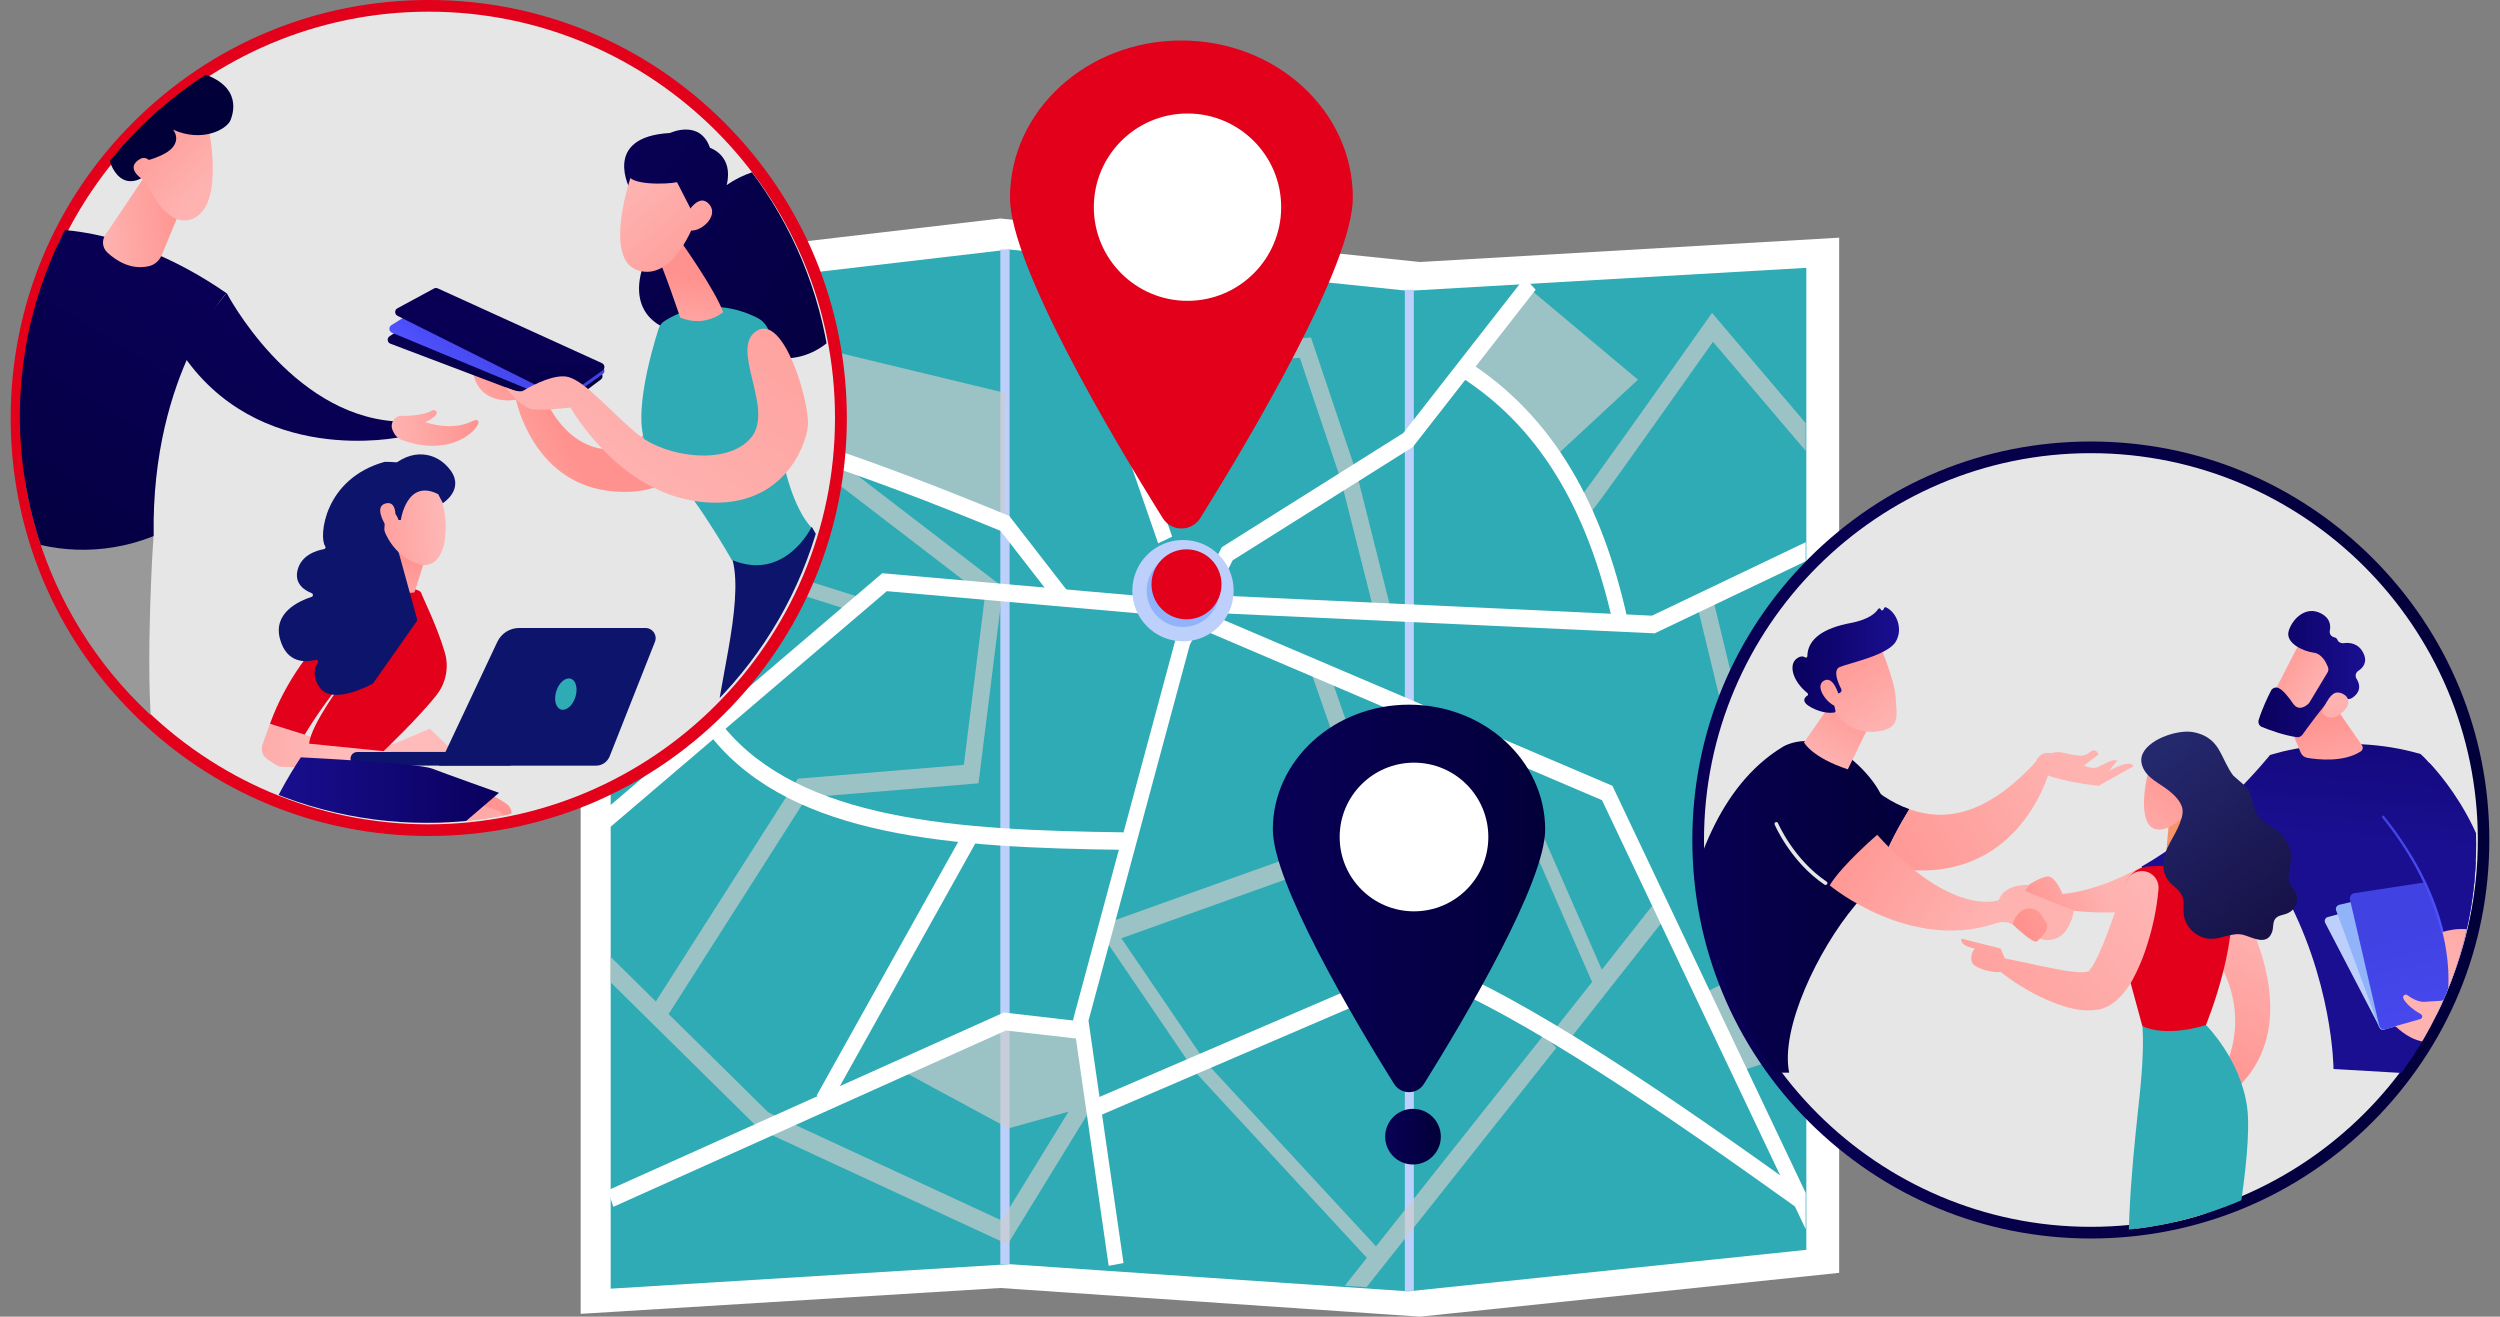 <?xml version="1.0" encoding="utf-8"?>
<!-- Generator: Adobe Illustrator 21.0.0, SVG Export Plug-In . SVG Version: 6.00 Build 0)  -->
<svg version="1.0" id="Warstwa_1" xmlns="http://www.w3.org/2000/svg" xmlns:xlink="http://www.w3.org/1999/xlink" x="0px" y="0px"
	 viewBox="0 0 1500 790" style="enable-background:new 0 0 1500 790;" xml:space="preserve">
<rect x="0" y="0" width="1500" height="790" fill="#808080" stroke="none"/>
<style type="text/css">
	.st0{fill:#FFFFFF;}
	.st1{fill:#2EABB4;}
	.st2{fill:#BDD0FB;}
	.st3{opacity:0.69;clip-path:url(#SVGID_2_);}
	.st4{fill:#CCCCCC;}
	.st5{clip-path:url(#SVGID_2_);}
	.st6{fill:#91B3FA;}
	.st7{fill:#E2001A;}
	.st8{fill:url(#SVGID_3_);}
	.st9{fill:url(#SVGID_4_);}
	.st10{fill:#E6E6E6;}
	.st11{clip-path:url(#SVGID_6_);}
	.st12{fill:#999999;}
	.st13{clip-path:url(#SVGID_8_);fill:url(#SVGID_9_);}
	.st14{fill:url(#SVGID_10_);}
	.st15{fill:url(#SVGID_11_);}
	.st16{fill:url(#SVGID_12_);}
	.st17{fill:url(#SVGID_13_);}
	.st18{fill:url(#SVGID_14_);}
	.st19{fill:url(#SVGID_15_);}
	.st20{fill:url(#SVGID_16_);}
	.st21{fill:url(#SVGID_17_);}
	.st22{fill:#0D146C;}
	.st23{fill:url(#SVGID_18_);}
	.st24{fill:url(#SVGID_19_);}
	.st25{fill:url(#SVGID_20_);}
	.st26{fill:url(#SVGID_21_);}
	.st27{fill:url(#SVGID_22_);}
	.st28{fill:url(#SVGID_23_);}
	.st29{fill:url(#SVGID_24_);}
	.st30{fill:url(#SVGID_25_);}
	.st31{fill:url(#SVGID_26_);}
	.st32{fill:url(#SVGID_27_);}
	.st33{fill:url(#SVGID_28_);}
	.st34{fill:url(#SVGID_29_);}
	.st35{fill:url(#SVGID_30_);}
	.st36{fill:url(#SVGID_31_);}
	.st37{fill:url(#SVGID_32_);}
	.st38{fill:url(#SVGID_33_);}
	.st39{fill:url(#SVGID_34_);}
	.st40{fill:url(#SVGID_35_);}
	.st41{fill:url(#SVGID_36_);}
	.st42{fill:url(#SVGID_37_);}
	.st43{clip-path:url(#SVGID_39_);}
	.st44{fill:url(#SVGID_40_);}
	.st45{fill:url(#SVGID_41_);}
	.st46{fill:url(#SVGID_42_);}
	.st47{fill:url(#SVGID_43_);}
	.st48{fill:url(#SVGID_44_);}
	.st49{fill:url(#SVGID_45_);}
	.st50{fill:url(#SVGID_46_);}
	.st51{fill:url(#SVGID_47_);}
	.st52{fill:url(#SVGID_48_);}
	.st53{fill:url(#SVGID_49_);}
	.st54{fill:url(#SVGID_50_);}
	.st55{fill:url(#SVGID_51_);}
	.st56{fill:url(#SVGID_52_);}
	.st57{fill:url(#SVGID_53_);}
	.st58{fill:url(#SVGID_54_);}
	.st59{fill:url(#SVGID_55_);}
	.st60{fill:url(#SVGID_56_);}
	.st61{fill:url(#SVGID_57_);}
	.st62{fill:url(#SVGID_58_);}
	.st63{fill:url(#SVGID_59_);}
	.st64{fill:url(#SVGID_60_);}
	.st65{fill:url(#SVGID_61_);}
	.st66{fill:url(#SVGID_62_);}
	.st67{fill:url(#SVGID_63_);}
	.st68{fill:url(#SVGID_64_);}
	.st69{fill:url(#SVGID_65_);}
	.st70{fill:url(#SVGID_66_);}
	.st71{fill:url(#SVGID_67_);}
	.st72{fill:url(#SVGID_68_);}
	.st73{fill:url(#SVGID_69_);}
	.st74{fill:url(#SVGID_70_);}
	.st75{fill:url(#SVGID_71_);}
</style>
<g>
	<g>
		<g>
			<polygon class="st0" points="852,157.2 600.2,131.1 348.4,160.6 348.4,788.3 600.2,772.8 852,790 1103.5,763.7 1103.5,142.6 			
				"/>
			<polygon class="st1" points="605.6,758.5 366.4,773.2 366.4,177.7 605.6,149.7 			"/>
			<polygon class="st1" points="844.9,774.8 605.6,758.5 605.6,149.7 844.9,174.5 			"/>
			<polygon class="st1" points="1083.8,749.9 844.9,774.8 844.9,174.5 1083.8,160.7 			"/>
			<rect x="600.2" y="149.7" class="st2" width="5.4" height="608.9"/>
			<polygon class="st2" points="842.9,774.8 848.3,774.4 848.3,173.9 842.9,173.9 			"/>
		</g>
		<g>
			<defs>
				<polygon id="SVGID_1_" points="844.5,173.7 605.2,148.9 366,176.9 366,772.4 605.2,757.7 844.5,774 1083.4,749.1 1083.4,159.9 
									"/>
			</defs>
			<clipPath id="SVGID_2_">
				<use xlink:href="#SVGID_1_"  style="overflow:visible;"/>
			</clipPath>
			<g class="st3">
				<polygon class="st4" points="914.1,180.5 976.2,228 933.9,267.6 884.1,221.2 				"/>
				<polygon class="st4" points="501.3,275.2 506.9,220 602.9,240.5 602.9,314 				"/>
				<polygon class="st4" points="1024.5,599.8 1074.6,574.8 1081.3,625.5 1037.6,639.6 				"/>
				<polygon class="st4" points="552.6,640.2 602.9,666 653,657.7 648.5,623.5 602.9,612.9 				"/>
				<polygon class="st4" points="501.3,275.2 364.9,323.2 367.8,334.4 387.5,327.5 513.8,367.4 515.9,358.4 402.1,322.4 499.7,288 
					590.9,358 578.3,458.9 478.7,467.2 391,604.8 399.1,611.7 484,478.5 587.1,470 601.8,352.3 				"/>
				<polygon class="st4" points="458.8,680.6 354.6,577.8 361.1,568.9 465.3,671.7 				"/>
				<polygon class="st4" points="858.5,578.2 796.3,400 787,404.4 819.7,498.1 660.9,555 663.8,566.2 823.5,509 849.2,582.6 				"/>
				<polygon class="st4" points="991.3,543.5 961.1,581.8 901.3,445.3 894.1,449.5 955.2,589.1 955.4,589 932.1,618.5 939.5,626.5 
					998.7,551.4 				"/>
				<path class="st4" d="M954.9,306.7l-5.8-9.5c-0.3,0.2-0.4,0.4-0.4,0.4c3.2-3.6,46.6-64.7,75-104.9l3.5-5l64.5,75.9l-7.2,8.2
					l-56.7-66.7c-6.2,8.8-19.8,28-33.4,47.1C956.9,305.1,955.8,305.9,954.9,306.7z"/>
				<polygon class="st4" points="824.9,368.8 804.6,288.2 779.9,214.7 669.3,222.4 668.7,210.7 786.6,202.5 814.2,284.7 
					834.5,365.5 				"/>
				<polygon class="st4" points="506.8,276.2 498.8,275.4 503,211.6 603.7,235.9 602.1,245 510.3,223 				"/>
				<polygon class="st4" points="932.6,274.4 927.6,267.1 969.5,228.2 911.4,179.5 916.1,171.9 982.8,227.8 				"/>
				<polygon class="st4" points="1095.1,637 1028.3,361.3 1018.6,364.5 1069,572.5 1021.9,596.1 1025.1,604.7 1070.4,582.1 
					1075.8,622.7 1040.5,634 1042.7,643.1 1083,630.1 1085.4,640.1 				"/>
				<path class="st4" d="M604.6,746.6L456.5,678l3.7-10.9L601,732.3l40.1-65.3l-36,10l-61.4-33.2l4.2-10.6l58.2,31.5l46.3-12.9
					c4.5-1.2,8.1,3.6,5.7,7.6L604.6,746.6z"/>
				<polygon class="st4" points="926.4,620.8 825.6,747.8 723.2,637 665.5,552.2 659.2,558 717.1,643.1 717.3,643.4 820.1,754.7 
					804.2,774.8 811.6,782.8 933.8,628.7 				"/>
			</g>
			<g class="st5">
				<path class="st0" d="M635.5,363.8l-35.2-45.3c-78.8-32.4-168.6-65.8-238.3-69.6l0.4-10.5c71.1,3.9,162.2,37.9,242,70.7l1.1,0.4
					l36.7,47.3L635.5,363.8z"/>
				<path class="st0" d="M1078,724.6c-76.8-54.9-163.7-115.3-224-138.7l-196.2,84.3l-3.1-9.9l199.1-85.6l1.5,0.6
					c61.3,23.3,149.6,84.6,227.4,140.3L1078,724.6z"/>
				<polygon class="st0" points="694.9,326 634.7,152.4 643.1,148.4 703.3,322 				"/>
				<path class="st0" d="M967.8,374c-15.6-70.4-45.6-118.8-91.8-148.1l4.3-9.3c25.5,16.2,46.6,38.2,62.8,65.6
					c14.7,24.8,25.6,54,33.4,89.2L967.8,374z"/>
				<polygon class="st0" points="497.5,663.2 490,657.3 579,497.8 586.5,503.7 				"/>
				<polygon class="st0" points="992.8,380 731.3,367.9 731.7,357.3 991.2,369.4 1086.4,323.9 1089.8,333.7 				"/>
				<polygon class="st0" points="368,724.1 364.7,714.2 602.3,607.5 649,612.9 648.1,623.4 603.5,618.3 				"/>
				<path class="st0" d="M674.1,509.9c-102-1.3-197.6-7.3-246.3-66.5l6.5-7.3c46.3,56.3,139.9,62,239.9,63.3L674.1,509.9z"/>
				<polygon class="st0" points="665.2,759.5 643.9,611.7 644.2,610.5 705.6,382.6 733.1,328.3 842,259.8 914.7,166.7 921.4,173.8 
					847.7,268.2 739.6,336.2 713.9,386.9 653.1,612.4 674.1,757.8 				"/>
				<polygon class="st0" points="1088.5,748.2 961.2,480.1 725.9,379.7 684,368.1 532.1,354.7 364.2,497.9 358.9,489.4 529.4,343.9 
					531.1,344.1 685.4,357.7 728.5,369.6 728.8,369.7 967.5,471.5 968.3,473.3 1096.4,743.1 				"/>
			</g>
		</g>
		<ellipse class="st2" cx="709.8" cy="354.4" rx="30.4" ry="30.4"/>
		<ellipse class="st6" cx="709.8" cy="354.4" rx="21.8" ry="21.8"/>
	</g>
	<g>
		<g>
			<circle class="st7" cx="711.9" cy="350.6" r="21"/>
			<path class="st7" d="M811.7,118.6c0,40-60.2,141.9-91.5,192.2c-2.4,3.9-6.7,6.3-11.3,6.3c-4.6,0-8.9-2.4-11.3-6.3
				C666.2,260.5,606,158.6,606,118.6c0-52.1,46-94.3,102.8-94.3C765.6,24.3,811.7,66.5,811.7,118.6z"/>
		</g>
		<circle class="st0" cx="712.5" cy="124.3" r="56.2"/>
	</g>
	<g>
		<g>
			<linearGradient id="SVGID_3_" gradientUnits="userSpaceOnUse" x1="831.146" y1="681.991" x2="864.521" y2="681.991">
				<stop  offset="0" style="stop-color:#090056"/>
				<stop  offset="1" style="stop-color:#020039"/>
			</linearGradient>
			<circle class="st8" cx="847.8" cy="682" r="16.7"/>
			<linearGradient id="SVGID_4_" gradientUnits="userSpaceOnUse" x1="763.742" y1="539.091" x2="927.096" y2="539.091">
				<stop  offset="0" style="stop-color:#090056"/>
				<stop  offset="1" style="stop-color:#020039"/>
			</linearGradient>
			<path class="st9" d="M927.1,497.7c0,31.7-47.8,112.7-72.7,152.6c-1.9,3.1-5.3,5-9,5c-3.7,0-7-1.9-9-5
				c-24.9-39.9-72.7-120.9-72.7-152.6c0-41.4,36.6-74.9,81.7-74.9C890.5,422.8,927.1,456.4,927.1,497.7z"/>
		</g>
		<circle class="st0" cx="848.4" cy="502.2" r="44.6"/>
	</g>
	<g>
		<g>
			<circle class="st10" cx="257.2" cy="250.8" r="247.3"/>
			<path class="st7" d="M257.2,501.6c-67,0-130-26.1-177.4-73.5C32.4,380.8,6.4,317.8,6.4,250.8c0-67,26.1-130,73.5-177.4
				C127.2,26.1,190.2,0,257.2,0c67,0,130,26.1,177.4,73.5c47.4,47.4,73.5,110.4,73.5,177.4s-26.1,130-73.5,177.4
				C387.2,475.6,324.2,501.6,257.2,501.6z M257.2,7C122.7,7,13.3,116.4,13.3,250.8s109.4,243.8,243.8,243.8S501,385.3,501,250.8
				S391.6,7,257.2,7z"/>
		</g>
		<g>
			<defs>
				<circle id="SVGID_5_" cx="255.9" cy="249.7" r="244"/>
			</defs>
			<clipPath id="SVGID_6_">
				<use xlink:href="#SVGID_5_"  style="overflow:visible;"/>
			</clipPath>
			<g class="st11">
				<path class="st12" d="M-3.9,293.8c7.5-3.9,29.8-12.7,55.7,3.3c4.4,2.7,40.7,20,40.3,25.2c-1.7,22.9-4.7,95.1,0,122.6
					c0,0-38.7,11.6-69.1-4.7c0,0-21.7-49.1-41.4-68.7c-13.7-13.5,5.8-61.8,10.8-73.5C-6.9,296.2-5.6,294.7-3.9,293.8z"/>
				<g>
					<g>
						<g>
							<defs>
								
									<ellipse id="SVGID_7_" transform="matrix(0.949 -0.315 0.315 0.949 -65.423 26.614)" cx="49.7" cy="216" rx="113.9" ry="113.9"/>
							</defs>
							<clipPath id="SVGID_8_">
								<use xlink:href="#SVGID_7_"  style="overflow:visible;"/>
							</clipPath>
							
								<linearGradient id="SVGID_9_" gradientUnits="userSpaceOnUse" x1="19.077" y1="957.069" x2="-95.021" y2="1189.305" gradientTransform="matrix(0.996 9.323987e-02 -9.323987e-02 0.996 171.319 -795.534)">
								<stop  offset="0" style="stop-color:#090056"/>
								<stop  offset="1" style="stop-color:#020039"/>
							</linearGradient>
							<path class="st13" d="M6.8,334.5c0,0-38-101.8,10.6-196.5c0,0,52.2-8,118.5,37.9c0,0-48.2,53-43.4,154.8
								C92.6,330.6,28.8,346.9,6.8,334.5z"/>
						</g>
						
							<linearGradient id="SVGID_10_" gradientUnits="userSpaceOnUse" x1="-33.376" y1="861.798" x2="17.691" y2="861.798" gradientTransform="matrix(0.994 -0.111 0.111 0.994 -1.653 -724.605)">
							<stop  offset="0" style="stop-color:#FEB3B1"/>
							<stop  offset="1" style="stop-color:#FF928E"/>
						</linearGradient>
						<path class="st14" d="M87.3,105.1L63.2,141c-2.3,3.4-1.7,7.9,1.3,10.6c5.2,4.8,14.2,10.6,24.8,8.1c3.5-0.8,6.3-3.3,7.7-6.6
							l13.4-32.2L87.3,105.1z"/>
						
							<linearGradient id="SVGID_11_" gradientUnits="userSpaceOnUse" x1="-35.153" y1="930.426" x2="-149.251" y2="1162.662" gradientTransform="matrix(0.996 9.323987e-02 -9.323987e-02 0.996 171.319 -795.534)">
							<stop  offset="0" style="stop-color:#090056"/>
							<stop  offset="1" style="stop-color:#020039"/>
						</linearGradient>
						<path class="st15" d="M-18.8,309.5c0,0-18.1-91.6,41-126.7l-4.8-44.8c0,0-98,53.9-47,167.5L-18.8,309.5z"/>
						
							<linearGradient id="SVGID_12_" gradientUnits="userSpaceOnUse" x1="-142.017" y1="1035.12" x2="-103.865" y2="1035.12" gradientTransform="matrix(0.994 -0.111 0.111 0.994 -1.653 -724.605)">
							<stop  offset="0" style="stop-color:#FEB3B1"/>
							<stop  offset="1" style="stop-color:#FF928E"/>
						</linearGradient>
						<path class="st16" d="M-29.6,305.4c0,0-0.5,14.4,13.1,14.5c14.4,0.1,14.2,17.9,26.6,12.7c0.9-0.4,1.5-1.3,1.3-2.3
							c-1.2-6-7.1-27.1-32.5-28.6L-29.6,305.4z"/>
						
							<linearGradient id="SVGID_13_" gradientUnits="userSpaceOnUse" x1="111.266" y1="1002.362" x2="-2.833" y2="1234.598" gradientTransform="matrix(0.996 9.323987e-02 -9.323987e-02 0.996 171.319 -795.534)">
							<stop  offset="0" style="stop-color:#090056"/>
							<stop  offset="1" style="stop-color:#020039"/>
						</linearGradient>
						<path class="st17" d="M136,175.8c0,0,37.8,72.6,100.9,77l3.6,9.4c0,0-86.4,18.8-132.4-51.8L136,175.8z"/>
						
							<linearGradient id="SVGID_14_" gradientUnits="userSpaceOnUse" x1="126.568" y1="1004.339" x2="178.593" y2="1004.339" gradientTransform="matrix(0.994 -0.111 0.111 0.994 -1.653 -724.605)">
							<stop  offset="0" style="stop-color:#FEB3B1"/>
							<stop  offset="1" style="stop-color:#FF928E"/>
						</linearGradient>
						<path class="st18" d="M235.7,258.4c-2-3.9,0.6-8.8,5-8.9c0.2,0,0.4,0,0.7,0c7.4,0.1,14.9-1.2,17.6-3.1
							c0.9-0.6,2.2-0.5,2.8,0.4c0.8,1.2,0.2,3.3-6.7,6.5c0,0,15.7,5.7,28.1-0.5c12.1-6.1-4.9,25-42.3,11.1c-1.9-0.7-3.4-2.1-4.4-3.9
							L235.7,258.4z"/>
						
							<linearGradient id="SVGID_15_" gradientUnits="userSpaceOnUse" x1="31.778" y1="844.66" x2="-11.792" y2="794.541" gradientTransform="matrix(0.994 -0.111 0.111 0.994 -1.653 -724.605)">
							<stop  offset="0" style="stop-color:#FEB3B1"/>
							<stop  offset="1" style="stop-color:#FF928E"/>
						</linearGradient>
						<path class="st19" d="M124.7,74.6c0,0,11,48.2-9.1,56.7C95.4,139.7,81,93.4,81,93.4S89,45.9,124.7,74.6z"/>
						
							<linearGradient id="SVGID_16_" gradientUnits="userSpaceOnUse" x1="128.218" y1="756.489" x2="37.343" y2="844.334" gradientTransform="matrix(0.996 9.323987e-02 -9.323987e-02 0.996 171.319 -795.534)">
							<stop  offset="0" style="stop-color:#090056"/>
							<stop  offset="1" style="stop-color:#020039"/>
						</linearGradient>
						<path class="st20" d="M87.3,105.1c-0.6,1-10.9,8.6-18.2-1.8c-7.3-10.4-2.1-18.1,7.7-19.7c0,0-6.4-3.2-2.5-8.7
							c3.8-5.5,8.9-1.9,8.9-1.9S82.5,35.8,114,42.2c31.5,6.4,26.5,24.5,24.3,29.9c-2.2,5.5-16.9,13.6-34.5,5.7c0,0,4.4,4.8-0.1,10.5
							c-4.6,5.7-17.5,8.5-17.5,8.5L87.3,105.1z"/>
						
							<linearGradient id="SVGID_17_" gradientUnits="userSpaceOnUse" x1="18.584" y1="856.13" x2="-24.986" y2="806.011" gradientTransform="matrix(0.994 -0.111 0.111 0.994 -1.653 -724.605)">
							<stop  offset="0" style="stop-color:#FEB3B1"/>
							<stop  offset="1" style="stop-color:#FF928E"/>
						</linearGradient>
						<path class="st21" d="M94.2,105.5c0,0-3.5-14.9-11-9.6c-9.7,6.8,7.1,14.5,7.1,14.5L94.2,105.5z"/>
					</g>
				</g>
			</g>
			<g class="st11">
				<path class="st22" d="M527.7,459.7c-7.1,4.6-28.5,15.5-55.7,1.9c-4.6-2.3-42.4-16.2-42.5-21.3c-0.4-23,17.2-77.5,10-104.4
					c0,0,16-32.8,47.8-19.4c0,0,26.2,46.9,47.7,64.6c14.9,12.2,0,62-3.9,74.2C530.5,457,529.3,458.6,527.7,459.7z"/>
				<linearGradient id="SVGID_18_" gradientUnits="userSpaceOnUse" x1="342.24" y1="78.553" x2="567.58" y2="252.473">
					<stop  offset="0" style="stop-color:#090056"/>
					<stop  offset="1" style="stop-color:#020039"/>
				</linearGradient>
				<path class="st23" d="M378.1,113.7c0,0-17.3-31.6,23.9-33.9c0,0,17.9-8.5,24,8.9c0,0,14.4,4.5,10,22.4c0,0,31.9-24.3,56.7,2.6
					c24.8,27,15.5,48.5,1.7,57.4c0,0,14,2.6,12.3,18.1c-1.8,15.5-28.2,33.8-50.4,22c0,0-47.4,20.8-56.5-14.2c0,0-27.2-8.1-11.5-43.9
					C403.9,117.4,378.1,113.7,378.1,113.7z"/>
				<linearGradient id="SVGID_19_" gradientUnits="userSpaceOnUse" x1="281.228" y1="285.452" x2="335.624" y2="257.283">
					<stop  offset="0" style="stop-color:#FEB3B1"/>
					<stop  offset="1" style="stop-color:#FF928E"/>
				</linearGradient>
				<path class="st24" d="M324.3,232.4c0,0,11.5,38,43.7,37.4c32.2-0.6,35.8-63.6,35.8-63.6l17.7,60.3c0,0-12.2,34.1-57.3,27.9
					c-45.1-6.2-54.6-54.6-54.6-54.6s-23.7,5.1-26.4-19.6c-0.2-1.7,1.8-2.7,3.1-1.6c4.8,4.1,14.1,10.6,23.3,9
					C322.8,225.2,324.3,232.4,324.3,232.4z"/>
				<path class="st1" d="M398.7,192.6c7.1-4.6,28.5-15.5,55.7-1.9c4.6,2.3,7.6,7,7.7,12.2c0.4,23,3.5,90.2,24.7,113.6
					c0,0-16,32.8-47.8,19.4c0,0-26.2-46.9-47.7-64.6c-14.9-12.2,0-62,3.9-74.2C395.9,195.2,397.1,193.6,398.7,192.6z"/>
				<linearGradient id="SVGID_20_" gradientUnits="userSpaceOnUse" x1="407.902" y1="212.323" x2="414.377" y2="166.346">
					<stop  offset="0" style="stop-color:#FEB3B1"/>
					<stop  offset="1" style="stop-color:#FF928E"/>
				</linearGradient>
				<path class="st25" d="M407.9,144.1c0,0,20.9,29.2,26,43.2c0,0-11,9.5-25.8,3.2c0,0-10.7-32.1-14.2-37.4L407.9,144.1z"/>
				<linearGradient id="SVGID_21_" gradientUnits="userSpaceOnUse" x1="378.216" y1="113.807" x2="438.764" y2="183.421">
					<stop  offset="0" style="stop-color:#FEB3B1"/>
					<stop  offset="1" style="stop-color:#FF928E"/>
				</linearGradient>
				<path class="st26" d="M379,104.4c0,0-17.8,50.8,3.7,57.8c21.5,7,34.2-29.1,34.2-29.1s0.3-25-9.3-30.7
					C398.1,96.6,379,104.4,379,104.4z"/>
				<linearGradient id="SVGID_22_" gradientUnits="userSpaceOnUse" x1="352.542" y1="65.204" x2="577.883" y2="239.124">
					<stop  offset="0" style="stop-color:#090056"/>
					<stop  offset="1" style="stop-color:#020039"/>
				</linearGradient>
				<path class="st27" d="M390,90.3c0,0-12.9,7.3-13,14.1c-0.1,6.8,23.1,6.3,29.2,4.9l12.2,23.8c0,0,7.5-27.9-2.2-39.9
					C406.5,81.1,390,90.3,390,90.3z"/>
				<linearGradient id="SVGID_23_" gradientUnits="userSpaceOnUse" x1="393.343" y1="100.649" x2="453.891" y2="170.263">
					<stop  offset="0" style="stop-color:#FEB3B1"/>
					<stop  offset="1" style="stop-color:#FF928E"/>
				</linearGradient>
				<path class="st28" d="M410.2,131.7c0,0,7.8-16.9,15-9.5c7.2,7.5-6,18.5-12.5,15.7L410.2,131.7z"/>
				<linearGradient id="SVGID_24_" gradientUnits="userSpaceOnUse" x1="270.388" y1="249.181" x2="316.366" y2="189.929">
					<stop  offset="0" style="stop-color:#090056"/>
					<stop  offset="1" style="stop-color:#020039"/>
				</linearGradient>
				<path class="st29" d="M234.2,206.2l101.6,38.5c0.8,0.3,1.7,0.2,2.4-0.3l22.3-16.7c1.5-1.1,1.3-3.3-0.3-4.2
					c-13.7-7.4-65.6-34.4-99.3-39.4c-0.6-0.1-1.2,0.1-1.8,0.4l-25.4,17.3C232,203,232.4,205.5,234.2,206.2z"/>
				<linearGradient id="SVGID_25_" gradientUnits="userSpaceOnUse" x1="280.444" y1="233.118" x2="303.109" y2="203.33">
					<stop  offset="0" style="stop-color:#4F52FF"/>
					<stop  offset="1" style="stop-color:#4042E2"/>
				</linearGradient>
				<path class="st30" d="M235.1,199.6l100.7,41.8c0.8,0.3,1.7,0.2,2.4-0.3l23.4-16.6c1.6-1.1,1.3-3.5-0.4-4.3
					c-16.7-7.5-81.3-36.5-98.6-41.4c-0.7-0.2-1.4-0.1-2,0.3l-25.8,16C233.1,196.2,233.3,198.8,235.1,199.6z"/>
				<linearGradient id="SVGID_26_" gradientUnits="userSpaceOnUse" x1="300.72" y1="191.282" x2="292.949" y2="304.93">
					<stop  offset="0" style="stop-color:#090056"/>
					<stop  offset="1" style="stop-color:#020039"/>
				</linearGradient>
				<path class="st31" d="M238.5,189.5l98,49c0.8,0.4,1.8,0.3,2.6-0.2l22.5-16.1c1.6-1.1,1.3-3.5-0.4-4.3L262.6,173
					c-0.7-0.3-1.5-0.3-2.2,0.1l-22,11.9C236.6,186,236.7,188.5,238.5,189.5z"/>
				<linearGradient id="SVGID_27_" gradientUnits="userSpaceOnUse" x1="363.673" y1="289.902" x2="524.919" y2="75.233">
					<stop  offset="0" style="stop-color:#FEB3B1"/>
					<stop  offset="1" style="stop-color:#FF928E"/>
				</linearGradient>
				<path class="st32" d="M303.4,232.4c0,0,8,3.6,10.6,2c6.6-4,19.3-10.2,27-8.2c10.7,2.9,26,21.7,42.3,34.9
					c16.3,13.2,53.5,18.6,67.5,1.3c14-17.3-13.4-53.4,3.2-63.9c16.6-10.5,32.2,44.3,30.7,57.4c-1.5,13.1-16.3,51-65.2,45.1
					c-49-5.9-77.2-56.5-77.2-56.5s-14,1.7-21.8,1.2C312.5,245.2,303.4,232.4,303.4,232.4z"/>
			</g>
			<g class="st11">
				
					<linearGradient id="SVGID_28_" gradientUnits="userSpaceOnUse" x1="17260.315" y1="447.202" x2="17376.805" y2="447.202" gradientTransform="matrix(-1 0 0 1 17461.322 0)">
					<stop  offset="0" style="stop-color:#FEBBBA"/>
					<stop  offset="1" style="stop-color:#FF928E"/>
				</linearGradient>
				<path class="st33" d="M273.6,452.3l-15.7-15.1l-21.7,9.2c0,0-21.6,3.3-34,0c-12.4-3.3-12.4-3.3-12.4-3.3l-27.9-8.7l-4.4,12.4
					c-1.1,3.1,0,6.6,2.7,8.6c2.4,1.7,5.3,3.6,7.1,4.4c3.7,1.6,90.7-1.1,90.7-1.1L273.6,452.3z"/>
				<path class="st22" d="M214.2,459.4c0.1,0,0.1,0,0.2,0l91-0.1c2.3,0,4.1-1.8,4.1-4.1c0-2.3-1.8-4.1-4.1-4.1l-91,0.1
					c-2.3,0-4.1,1.8-4.1,4.1C210.4,457.5,212.1,459.3,214.2,459.4z"/>
				<g>
					<g>
						<rect x="212.6" y="530.7" class="st12" width="8.3" height="89.4"/>
						<path class="st12" d="M180.5,621.8h72.4l0,0c0-3-2.4-5.4-5.4-5.4h-61.6C182.9,616.5,180.5,618.9,180.5,621.8L180.5,621.8z"/>
						<path class="st12" d="M169.8,527.6c0,4.9,4,8.9,8.9,8.9h73.2c4.9,0,8.9-4,8.9-8.9v-8c0-4.9-4-8.9-8.9-8.9h-73.2
							c-4.9,0-8.9,4-8.9,8.9V527.6z"/>
					</g>
					<g>
						
							<linearGradient id="SVGID_29_" gradientUnits="userSpaceOnUse" x1="17092.736" y1="886.046" x2="17197.565" y2="466.734" gradientTransform="matrix(-1 0 0 1 17461.322 0)">
							<stop  offset="0" style="stop-color:#FEBBBA"/>
							<stop  offset="1" style="stop-color:#FF928E"/>
						</linearGradient>
						<path class="st34" d="M277.7,471.1c0,0,12.3,1.9,26.1,11.1c2.2,1.5,3.4,4,3,6.6c-1.7,13.1-8.5,55.5-30.9,96.9
							c-1.2,2.2-1.5,4.7-1,7.2l3.9,18.1l7.2,6.8h-18.6l-12.4-33.5l5.3-1.7c4.1-1.3,6.9-5.1,7-9.4l0.6-36c-0.5-16,9.8-27.1,9.8-27.1
							l-29.7-1.4L277.7,471.1z"/>
						
							<linearGradient id="SVGID_30_" gradientUnits="userSpaceOnUse" x1="17329.934" y1="372.343" x2="17230.279" y2="540.116" gradientTransform="matrix(-1 0 0 1 17461.322 0)">
							<stop  offset="0" style="stop-color:#09005D"/>
							<stop  offset="1" style="stop-color:#1A0F91"/>
						</linearGradient>
						<path class="st35" d="M293.4,621.1c1.7,2.2-18.2,5.1-28.3,0.3c0,0-14-24.3-14-36.8c0,0,1.1-2.5,9.3-2c0,0,4.7,28.8,9.6,32
							c4.9,3.2,13.8,0.3,13.8,0.3S290.9,617.8,293.4,621.1z"/>
						
							<linearGradient id="SVGID_31_" gradientUnits="userSpaceOnUse" x1="17143.674" y1="620.841" x2="17164.639" y2="308.105" gradientTransform="matrix(-1 0 0 1 17461.322 0)">
							<stop  offset="0" style="stop-color:#FEBBBA"/>
							<stop  offset="1" style="stop-color:#FF928E"/>
						</linearGradient>
						<path class="st36" d="M251.9,510.7c0.2-0.3,32-3.8,32-3.8s-1,9.7,2.2,23c3.3,13.3,50,71,50,71l-4.9,15.5
							c15.2,5.3,30.1,6.1,44.7,2.7l-30.4-18.2c0,0-28.4-96.9-45.8-114.1l-31.9-11L251.9,510.7z"/>
						
							<linearGradient id="SVGID_32_" gradientUnits="userSpaceOnUse" x1="17161.935" y1="483.795" x2="17300.859" y2="483.795" gradientTransform="matrix(-1 0 0 1 17461.322 0)">
							<stop  offset="0" style="stop-color:#09005D"/>
							<stop  offset="1" style="stop-color:#1A0F91"/>
						</linearGradient>
						<path class="st37" d="M180.5,454.4c0,0-18.3,27.3-19.8,39.7c-1.5,12.4,5,17.5,24.3,18.3c19.2,0.8,70.6,0.8,70.6,0.8l43.8-37.5
							c0,0-32-11.4-40.3-14.6C250.8,457.9,180.5,454.4,180.5,454.4z"/>
						
							<linearGradient id="SVGID_33_" gradientUnits="userSpaceOnUse" x1="17273.012" y1="338.533" x2="17173.371" y2="506.284" gradientTransform="matrix(-1 0 0 1 17461.322 0)">
							<stop  offset="0" style="stop-color:#09005D"/>
							<stop  offset="1" style="stop-color:#1A0F91"/>
						</linearGradient>
						<path class="st38" d="M333,611.2c0,0-5.3,5.1-1.7,10.8c0,0,41.8,7.4,53.1,4c0,0-2.4-5.4-15.1-11.5l0.9,0.7
							c1.2,0.9,0.5,2.8-1,2.7C360.8,617.6,343.4,616,333,611.2z"/>
					</g>
					<path class="st7" d="M230.1,450.7c0,0,21.4-20.3,31.9-33.8c5.7-7.3,7.5-16.9,4.8-25.7c-4.8-16.2-13.3-32.9-14.1-35.5
						c-1.2-4-25.1-3.8-25.1-3.8s-47.1,30.6-65.6,82.4l20.8,6.5c0,0,12.3-20.6,24.5-33.8c0,0-21,27.8-21.8,39.2L230.1,450.7z"/>
					
						<linearGradient id="SVGID_34_" gradientUnits="userSpaceOnUse" x1="17225.94" y1="386.214" x2="17217.57" y2="332.502" gradientTransform="matrix(-1 0 0 1 17461.322 0)">
						<stop  offset="0" style="stop-color:#FEBBBA"/>
						<stop  offset="1" style="stop-color:#FF928E"/>
					</linearGradient>
					<path class="st39" d="M255.6,333.4c-0.3,0.8-6.5,21.5-7,22c-0.5,0.4-13.7,1.1-19.9-3.1l15.4-30.2L255.6,333.4z"/>
					<g>
						<path class="st22" d="M230.8,277.1c-36.6,10.2-39.6,45.3-35.7,50.6c0.5,0.7,0.1,1.7-0.8,1.8c-4.4,0.8-13.6,3.5-15.8,12.7
							c-1.9,8.1,4.2,12,8.5,13.7c1,0.4,1,1.9,0,2.2c-7.6,2.5-23.3,9.5-19,25.3c4,14.7,15.3,14.1,21.4,12.5c1-0.3,1.8,0.9,1.3,1.8
							c-2,3.1-3.5,8.3,1.2,14.9c7.4,10.4,29.2-1,31.7-2.4c0.2-0.1,0.3-0.2,0.4-0.4l26.1-37.1c0.2-0.3,0.3-0.7,0.2-1L238,327
							c-0.1-0.4-0.4-0.7-0.7-0.8l7.8-43.7C253,277.3,231.3,277,230.8,277.1z"/>
						<g>
							
								<linearGradient id="SVGID_35_" gradientUnits="userSpaceOnUse" x1="11708.05" y1="12256.117" x2="11762.841" y2="12293.334" gradientTransform="matrix(-0.885 -0.465 -0.465 0.885 16331.334 -5102.686)">
								<stop  offset="0" style="stop-color:#FEBBBA"/>
								<stop  offset="1" style="stop-color:#FF928E"/>
							</linearGradient>
							<path class="st40" d="M260.4,291.3c0,0,7.8,9.5,7,27.5c-0.8,18-9.4,22-16.2,19.6c-6.9-2.4-16.3-7.6-21.5-22.2
								C224.5,301.5,250,279.5,260.4,291.3z"/>
							<path class="st22" d="M240.5,312c0,0,3.5-25.1,22.4-15.5l2.8,5.4c0,0,13-8.1,4.7-19.6c-8.3-11.5-24-13.8-36.7-1.1
								c-12.8,12.7-18.9,22.4-14.8,33.9c4.2,11.5,11.8,4.9,11.8,4.9s-0.8-9.1,2.9-11.8c3.7-2.7,5.5,3.8,5.5,3.8L240.5,312z"/>
							
								<linearGradient id="SVGID_36_" gradientUnits="userSpaceOnUse" x1="11711.334" y1="12251.282" x2="11766.125" y2="12288.499" gradientTransform="matrix(-0.885 -0.465 -0.465 0.885 16331.334 -5102.686)">
								<stop  offset="0" style="stop-color:#FEBBBA"/>
								<stop  offset="1" style="stop-color:#FF928E"/>
							</linearGradient>
							<path class="st41" d="M237.1,313.2c0,0,1.9-12.9-5.5-11.2c-7.4,1.7-1.1,12.2,1.5,16L237.1,313.2z"/>
						</g>
					</g>
					<path class="st22" d="M387.3,376.8h-75.8c-5.6,0-10.7,3.2-13.1,8.3l-35,74.3h94.2c3.6,0,6.8-2.2,8.2-5.6l27.2-68.8
						C394.5,381.1,391.6,376.8,387.3,376.8z"/>
				</g>
				
					<ellipse transform="matrix(0.306 -0.952 0.952 0.306 -161.112 612.251)" class="st1" cx="339.6" cy="416.7" rx="9.7" ry="6"/>
			</g>
		</g>
	</g>
	<g>
		<g>
			<circle class="st10" cx="1254.5" cy="504" r="235.6"/>
			<linearGradient id="SVGID_37_" gradientUnits="userSpaceOnUse" x1="1015.453" y1="504.005" x2="1493.644" y2="504.005">
				<stop  offset="0" style="stop-color:#090056"/>
				<stop  offset="1" style="stop-color:#020039"/>
			</linearGradient>
			<path class="st42" d="M1254.5,743.1c-63.9,0-123.9-24.9-169.1-70c-45.2-45.2-70-105.2-70-169.1s24.9-123.9,70-169.1
				c45.2-45.2,105.2-70,169.1-70s123.9,24.9,169.1,70c45.2,45.2,70,105.2,70,169.1s-24.9,123.9-70,169.1
				C1378.5,718.2,1318.4,743.1,1254.5,743.1z M1254.5,271.9c-128,0-232.1,104.1-232.1,232.1s104.1,232.1,232.1,232.1
				S1486.7,632,1486.7,504S1382.5,271.9,1254.5,271.9z"/>
		</g>
		<g>
			<defs>
				<circle id="SVGID_38_" cx="1253.2" cy="506.5" r="232.5"/>
			</defs>
			<clipPath id="SVGID_39_">
				<use xlink:href="#SVGID_38_"  style="overflow:visible;"/>
			</clipPath>
			<g class="st43">
				<g>
					<linearGradient id="SVGID_40_" gradientUnits="userSpaceOnUse" x1="1215.695" y1="557.632" x2="1264.179" y2="533.39">
						<stop  offset="0" style="stop-color:#FF928E"/>
						<stop  offset="1" style="stop-color:#FEB3B1"/>
					</linearGradient>
					<path class="st44" d="M1237.5,536.4c0,0-4.4-11.5-9.5-10.5c-5.1,1.1-10.7,5-10.7,5l-8.2,11.1c0,0,23,9.1,31.1,3.9
						c0,0,23.5,4.1,53.2-0.8c-4.3-9.1-6.9-18.2-8.4-25.2C1270,528.4,1253.8,534.7,1237.5,536.4z"/>
					<linearGradient id="SVGID_41_" gradientUnits="userSpaceOnUse" x1="1339.207" y1="338.309" x2="1325.983" y2="498.322">
						<stop  offset="0" style="stop-color:#09005D"/>
						<stop  offset="1" style="stop-color:#1A0F91"/>
					</linearGradient>
					<path class="st45" d="M1362,453c0,0-33.7,42.4-77,66.9c1.5,7.1,4.1,16.1,8.4,25.2c22.5-3.7,48.4-12.5,70.5-32L1362,453z"/>
				</g>
				<linearGradient id="SVGID_42_" gradientUnits="userSpaceOnUse" x1="1109.705" y1="489.043" x2="1145.613" y2="489.043">
					<stop  offset="0" style="stop-color:#090056"/>
					<stop  offset="1" style="stop-color:#020039"/>
				</linearGradient>
				<path class="st46" d="M1109.7,458.6l2.1,56.1c5.9,2,11.6,3.6,17,4.8c3.4-10.8,10.8-24.1,16.8-34
					C1123.3,477.6,1109.7,458.6,1109.7,458.6z"/>
				<linearGradient id="SVGID_43_" gradientUnits="userSpaceOnUse" x1="1110.98" y1="532.057" x2="1241.218" y2="457.351">
					<stop  offset="0" style="stop-color:#FF928E"/>
					<stop  offset="1" style="stop-color:#FEB3B1"/>
				</linearGradient>
				<path class="st47" d="M1221,457.6c-30.6,33-55.4,35-75.4,27.9c-6.1,9.9-13.5,23.2-16.8,34c81.7,18,100.9-57.1,100.9-57.1
					L1221,457.6z"/>
				<linearGradient id="SVGID_44_" gradientUnits="userSpaceOnUse" x1="1110.191" y1="530.681" x2="1240.43" y2="455.976">
					<stop  offset="0" style="stop-color:#FF928E"/>
					<stop  offset="1" style="stop-color:#FEB3B1"/>
				</linearGradient>
				<path class="st48" d="M1227.2,454.1c0,0,3.5-3.8,10-2.6c6.5,1.2,12.3,3.5,16.4,0c4.1-3.5,5.5,1.2,5.5,1.2l-12.2,9.3
					L1227.2,454.1z"/>
				<linearGradient id="SVGID_45_" gradientUnits="userSpaceOnUse" x1="1113.277" y1="536.062" x2="1243.516" y2="461.356">
					<stop  offset="0" style="stop-color:#FF928E"/>
					<stop  offset="1" style="stop-color:#FEB3B1"/>
				</linearGradient>
				<path class="st49" d="M1220,460.6c0,0,2.4-10.1,9.7-8.7c7.3,1.4,23.8,10.4,28.1,8.7c4.3-1.7,9.7-5.6,12.5-4.2l-4.9,6.1
					c0,0,12.6-7.3,14.8-2.8l-21,11.8C1259.1,471.5,1228.3,468.4,1220,460.6z"/>
				<linearGradient id="SVGID_46_" gradientUnits="userSpaceOnUse" x1="1003.322" y1="544.075" x2="1133.698" y2="544.075">
					<stop  offset="0" style="stop-color:#090056"/>
					<stop  offset="1" style="stop-color:#020039"/>
				</linearGradient>
				<path class="st50" d="M1003.8,643.6c0,0-10.4-149,65.7-195.4c0,0,21.3-14,47.8,13.2c26.5,27.2,18,55.5-4.3,81.9
					c-22.2,26.5-44.9,73.8-39.5,100.3H1003.8z"/>
				<linearGradient id="SVGID_47_" gradientUnits="userSpaceOnUse" x1="1115.633" y1="415.224" x2="1093.816" y2="456.874">
					<stop  offset="0" style="stop-color:#FF928E"/>
					<stop  offset="1" style="stop-color:#FEB3B1"/>
				</linearGradient>
				<path class="st51" d="M1107.8,407.6c0,1.8-25.4,37.8-25.4,37.8s4.5,9,26.3,16.2l18.7-38.5L1107.8,407.6z"/>
				<linearGradient id="SVGID_48_" gradientUnits="userSpaceOnUse" x1="1098.121" y1="490.162" x2="1191.999" y2="552.967">
					<stop  offset="0" style="stop-color:#FF928E"/>
					<stop  offset="1" style="stop-color:#FEB3B1"/>
				</linearGradient>
				<path class="st52" d="M1097.8,531.2c0,0,48.1,40.3,100,22.7c3.2-1.1,6.7-0.9,9.7,0.7l14.9,7.9c6.3,3.3,14,1.1,17.7-4.9
					c2.1-3.5,3.8-7.4,4.2-11.2l-29.2-11.8l2.2-3.6c0,0-14.3-1.2-18,9c0,0-27.2,11.3-73-39.1C1126.4,500.9,1105.6,518.5,1097.8,531.2
					z"/>
				<path class="st10" d="M1095.3,531c-0.2,0-0.4-0.1-0.6-0.2c-20.3-13.7-29.9-35.9-29.9-36.1c-0.2-0.5,0-1.2,0.6-1.4
					c0.5-0.2,1.2,0,1.4,0.6c0.1,0.2,9.4,21.8,29.2,35.1c0.5,0.3,0.6,1,0.3,1.5C1095.9,530.8,1095.6,531,1095.3,531z"/>
				<g>
					<linearGradient id="SVGID_49_" gradientUnits="userSpaceOnUse" x1="1098.713" y1="381.509" x2="1131.768" y2="435.72">
						<stop  offset="0" style="stop-color:#FF928E"/>
						<stop  offset="1" style="stop-color:#FEB3B1"/>
					</linearGradient>
					<path class="st53" d="M1127.8,387c0,0,9,20.7,9.6,31.6c0.6,10.9,2.9,17.9-9.6,20.1c-12.6,2.2-23.2-4.1-28.9-14.9
						c0,0-9-16.7-7-23.5C1093.9,393.4,1127.8,387,1127.8,387z"/>
					<linearGradient id="SVGID_50_" gradientUnits="userSpaceOnUse" x1="1075.424" y1="396.027" x2="1139.442" y2="396.027">
						<stop  offset="0" style="stop-color:#09005D"/>
						<stop  offset="1" style="stop-color:#1A0F91"/>
					</linearGradient>
					<path class="st54" d="M1103.2,416l0.7-0.3c0.9-0.4,1.3-1.5,0.8-2.4c-1.8-3.4-5.2-11.3-0.8-13.1c5.8-2.4,28.5-7,33.5-15.1
						c4.7-7.8,0.5-17.8-5.8-20.7c-0.4-0.2-0.9,0-1.1,0.4l-0.5,1c-0.4,0.7-1.4,0.6-1.6-0.2l0,0c-0.2-0.7-1.1-0.8-1.5-0.2
						c-1.5,2.4-5.6,6.3-16.5,8.4c-15.5,2.9-25.8,9.1-26,19.9c0,0.7-0.7,1.1-1.3,0.7c-1.1-0.7-3-1-5.4,1c-4.3,3.6-2.5,12.9,6.8,20.5
						c0.4,0.4,0.4,1.1,0,1.4c-1.7,1.1-4.2,3.7,2.3,7.2c6.8,3.6,11.8,3.3,13.8,3c0.5-0.1,0.8-0.5,0.7-1l-2.1-9.4
						c-0.1-0.5,0.3-1,0.8-1H1103.2z"/>
					<linearGradient id="SVGID_51_" gradientUnits="userSpaceOnUse" x1="1083.194" y1="390.972" x2="1116.25" y2="445.183">
						<stop  offset="0" style="stop-color:#FF928E"/>
						<stop  offset="1" style="stop-color:#FEB3B1"/>
					</linearGradient>
					<path class="st55" d="M1103.6,418c0,0-3.4-13.2-9.4-9.5c-5.9,3.7,3.1,14.8,7.8,15.3L1103.6,418z"/>
				</g>
				<linearGradient id="SVGID_52_" gradientUnits="userSpaceOnUse" x1="1215.251" y1="556.744" x2="1263.735" y2="532.502">
					<stop  offset="0" style="stop-color:#FF928E"/>
					<stop  offset="1" style="stop-color:#FEB3B1"/>
				</linearGradient>
				<path class="st56" d="M1207.6,554.6c0,0,12.2,11.9,14.6,10.2c0.8-0.6,3-2.9,5-5.4c1.4-1.8,1.6-4.3,0.4-6.2l-2.9-4.4
					c-2.7-4.2-8.6-5.1-12.4-1.8C1210.3,548.7,1208.5,551.1,1207.6,554.6z"/>
				<linearGradient id="SVGID_53_" gradientUnits="userSpaceOnUse" x1="1438.242" y1="346.494" x2="1425.018" y2="506.506">
					<stop  offset="0" style="stop-color:#09005D"/>
					<stop  offset="1" style="stop-color:#1A0F91"/>
				</linearGradient>
				<path class="st57" d="M1400.1,641.4c0,0-0.1-53.7-31.3-109.1c-9.8-17.3-13.2-37.5-10.2-57.2l3.4-22.1c0,0,42.8-14.5,90.3-0.6
					c0,0,65.8,54.3,21.8,193.3L1400.1,641.4z"/>
				<linearGradient id="SVGID_54_" gradientUnits="userSpaceOnUse" x1="1391.784" y1="428.63" x2="1402.363" y2="477.995">
					<stop  offset="0" style="stop-color:#FF928E"/>
					<stop  offset="1" style="stop-color:#FEB3B1"/>
				</linearGradient>
				<path class="st58" d="M1369.3,424.8l11.1,26.7c0.7,1.7,2.2,2.9,4,3.2c6.4,1.1,21.9,2.8,32.1-3.9c1.2-0.8,1.5-2.4,0.7-3.6
					l-20.5-29.5L1369.3,424.8z"/>
				<g>
					<path class="st2" d="M1396.7,550.2c-1.5,0.4-2.3,2.1-1.6,3.5l32.1,61.6c0.5,1,1.7,1.6,2.9,1.2l105.1-30.4
						c1.3-0.4,2.1-1.7,1.7-3.1l-18.1-62.7c-0.4-1.3-1.7-2-3-1.7L1396.7,550.2z"/>
					<path class="st6" d="M1403.5,542.9c-1.5,0.4-2.4,2-1.8,3.4l25.7,69.9c0.5,1.3,1.8,2,3.1,1.6l104.8-30.3c1.3-0.4,2.1-1.7,1.8-3
						l-14.5-67.3c-0.3-1.4-1.7-2.3-3.1-2L1403.5,542.9z"/>
					<linearGradient id="SVGID_55_" gradientUnits="userSpaceOnUse" x1="1471.485" y1="553.1" x2="1500.33" y2="682.452">
						<stop  offset="0" style="stop-color:#4042E2"/>
						<stop  offset="1" style="stop-color:#4F52FF"/>
					</linearGradient>
					<path class="st59" d="M1412.6,535.9c-1.8,0.3-3,2.1-2.6,3.9l17.5,75.4c0.4,1.8,2.2,2.9,4,2.3l103.2-29.8
						c1.7-0.5,2.6-2.2,2.2-3.9l-15.9-61.6c-0.4-1.6-2-2.6-3.6-2.4L1412.6,535.9z"/>
				</g>
				<linearGradient id="SVGID_56_" gradientUnits="userSpaceOnUse" x1="1477.722" y1="349.756" x2="1464.497" y2="509.768">
					<stop  offset="0" style="stop-color:#09005D"/>
					<stop  offset="1" style="stop-color:#1A0F91"/>
				</linearGradient>
				<path class="st60" d="M1496.2,564.7c8-60.5-38.6-107-38.6-107l-27.7,32.3c21.1,26.3,31.1,50.3,35.7,69.2
					C1471.5,557.4,1486.1,554.6,1496.2,564.7z"/>
				<linearGradient id="SVGID_57_" gradientUnits="userSpaceOnUse" x1="1418.752" y1="509.197" x2="1476.496" y2="539.938">
					<stop  offset="0" style="stop-color:#4042E2"/>
					<stop  offset="1" style="stop-color:#4F52FF"/>
				</linearGradient>
				<path class="st61" d="M1465.5,559.9c-0.3,0-0.6-0.2-0.7-0.5c-5.7-23.4-17.6-46.6-35.5-68.9c-0.2-0.3-0.2-0.8,0.1-1
					c0.3-0.2,0.8-0.2,1,0.1c18,22.5,30.1,45.8,35.8,69.5c0.1,0.4-0.1,0.8-0.5,0.9C1465.6,559.9,1465.5,559.9,1465.5,559.9z"/>
				<linearGradient id="SVGID_58_" gradientUnits="userSpaceOnUse" x1="1515.068" y1="499.795" x2="1471.124" y2="584.302">
					<stop  offset="0" style="stop-color:#FF928E"/>
					<stop  offset="1" style="stop-color:#FEB3B1"/>
				</linearGradient>
				<path class="st62" d="M1465.5,559.2c4.3,17.6,3.8,30.7,3.2,36.9c-0.2,2.4-2.1,4.2-4.5,4.4c-2.7,0.2-6.3,0.4-9.6,0.6
					c-3.6,0.2-7.6-2.1-10.2-4c-1.4-1-3.1,0.5-2.4,2c2,3.9,7,7.4,10.5,9.4c1.3,0.7,1,2.6-0.4,3l-14.9,4.2c24.5,23,40.6-2.7,40.6-2.7
					c10.8-16.7,16.4-33,18.4-48.4C1486.1,554.6,1471.5,557.4,1465.5,559.2z"/>
				<g>
					<linearGradient id="SVGID_59_" gradientUnits="userSpaceOnUse" x1="1359.203" y1="392.584" x2="1392.7" y2="414.182">
						<stop  offset="0" style="stop-color:#FF928E"/>
						<stop  offset="1" style="stop-color:#FEB3B1"/>
					</linearGradient>
					<path class="st63" d="M1380.8,383.9c-0.5,0.4-19.7,38.2-19.7,38.2l21.8,10.5l23.5-33.1C1406.4,399.6,1388.6,376.6,1380.8,383.9
						z"/>
					<linearGradient id="SVGID_60_" gradientUnits="userSpaceOnUse" x1="1355.055" y1="404.735" x2="1419.09" y2="404.735">
						<stop  offset="0" style="stop-color:#09005D"/>
						<stop  offset="1" style="stop-color:#1A0F91"/>
					</linearGradient>
					<path class="st64" d="M1396.5,403.5l-10.9,18.1c-0.2,0.3-0.4,0.5-0.6,0.7c-1.3,1.2-5.7,4.7-9.1-0.1c-2.9-4.1-5.7-7.8-8.6-9.3
						c-1.7-0.9-3.8-0.2-4.7,1.5c-1.8,3.5-5.3,10.8-7.4,17.6c-0.5,1.7,0.3,3.6,2,4.2c4.4,1.8,13.1,5,20.9,6.1
						c1.3,0.2,2.5-0.4,3.3-1.4c3.3-4.6,12.7-17.3,15.9-20.5c3-3,8.5-1.8,10.9-1.1c0.9,0.3,1.9,0.1,2.8-0.4c2.5-1.5,6.9-5.3,2.9-11.7
						c-1-1.6-0.5-3.7,1.1-4.7c2.8-1.8,5.8-5.3,2.9-10.9c-2.9-5.7-8.2-6.2-11.7-5.7c-1.6,0.2-3.2-0.6-3.8-2.1
						c-0.3-0.7-0.8-1.2-1.8-1.4c-1.9-0.4-3.1-2.1-2.7-4c0.6-3.2,0.2-7.4-5-10.2c-9.4-5.2-17.6,3.3-19.7,10.4
						c-2.1,7.1,8.4,12.1,15,13c4.9,0.6,7.5,5.9,8.6,8.7C1397.2,401.5,1397.1,402.6,1396.5,403.5z"/>
					
						<linearGradient id="SVGID_61_" gradientUnits="userSpaceOnUse" x1="3634.171" y1="3795.862" x2="3673.152" y2="3755.868" gradientTransform="matrix(-0.685 -0.728 -0.728 0.685 6653.471 522.155)">
						<stop  offset="0" style="stop-color:#FF928E"/>
						<stop  offset="1" style="stop-color:#FEB3B1"/>
					</linearGradient>
					<path class="st65" d="M1393.2,427.3c0,0,4.2-12.2,9.5-11.8c5.4,0.4,9.6,5.8,2.9,11.8C1397.4,434.8,1393.2,427.3,1393.2,427.3z"
						/>
				</g>
				<g>
					
						<linearGradient id="SVGID_62_" gradientUnits="userSpaceOnUse" x1="1238.303" y1="955.016" x2="1321.42" y2="741.041" gradientTransform="matrix(-1 0 0 1 2623.369 0)">
						<stop  offset="0" style="stop-color:#F9B776"/>
						<stop  offset="1" style="stop-color:#F47960"/>
					</linearGradient>
					<path class="st66" d="M1304.8,723.1l29.4,7.4l-7.4,55.2c0,0,11,11,14.7,25.8c3.7,14.7,7.1,76.5,7.1,76.5l7,4.2l0.8,3.5
						l-20.3,27.3l3.4-21.8c0.5-3.5-0.4-10.5-0.1-10.6c-11-29.4-34.7-112.4-34.7-112.4V723.1z"/>
					
						<linearGradient id="SVGID_63_" gradientUnits="userSpaceOnUse" x1="1356.248" y1="651.736" x2="1278.994" y2="990.536" gradientTransform="matrix(-1 0 0 1 2623.369 0)">
						<stop  offset="0" style="stop-color:#F9B776"/>
						<stop  offset="1" style="stop-color:#F47960"/>
					</linearGradient>
					<path class="st67" d="M1296.2,896.1c0.3,0,0.6,0,1,0c-1.4-17.7-7.9-95.9-14.4-125.1c-7.4-33.1,11-99.4,11-99.4l33.1,33.1
						l-18.4,62.6c12.6,18.9-2.1,129.7-1.7,129.6l0,0.2l4.8,6.6l-0.6,3.6l-29.3,17.3l11.5-18.7C1295,902.9,1296,899.6,1296.2,896.1z"
						/>
					
						<linearGradient id="SVGID_64_" gradientUnits="userSpaceOnUse" x1="1252.132" y1="532.3" x2="1315.425" y2="644.923" gradientTransform="matrix(-1 0 0 1 2623.369 0)">
						<stop  offset="0" style="stop-color:#FEBBBA"/>
						<stop  offset="1" style="stop-color:#FF928E"/>
					</linearGradient>
					<path class="st68" d="M1333.5,524.7c0,0,64.5,89.5,0,135.4l-6.6-5.9c0,0,32-37.7,0-84L1333.5,524.7z"/>
					
						<linearGradient id="SVGID_65_" gradientUnits="userSpaceOnUse" x1="-1493.774" y1="-57.714" x2="-1423.246" y2="-295.745" gradientTransform="matrix(1 0 0 1 3079.323 0)">
						<stop  offset="0" style="stop-color:#2B3582"/>
						<stop  offset="1" style="stop-color:#150E42"/>
					</linearGradient>
					<path class="st69" d="M1279.7,927.4h9.4c1.8,0,3.4-0.8,4.5-2.2c2.9-3.8,9-11.2,11.9-11.4c3.9-0.3,3.4,13.6,3.4,13.6h2.2
						l2.8-17.2c0.7-4.3-1.5-8.6-5.3-10.6l0,0c0,0-0.9,6.6-5.7,9.5c-4.8,2.9-19.6,13.3-19.6,13.3s-1.8-0.3-3.8,0.1
						C1276.3,923,1276.7,927.4,1279.7,927.4z"/>
					
						<linearGradient id="SVGID_66_" gradientUnits="userSpaceOnUse" x1="-3151.631" y1="-28.378" x2="-3081.103" y2="-266.409" gradientTransform="matrix(0.922 -0.388 0.388 0.922 4261.776 -300.174)">
						<stop  offset="0" style="stop-color:#2B3582"/>
						<stop  offset="1" style="stop-color:#150E42"/>
					</linearGradient>
					<path class="st70" d="M1335.5,926.3l8.6-3.6c1.6-0.7,2.8-2.1,3.3-3.8c1.2-4.6,3.9-13.8,6.5-15.1c3.5-1.7,8.4,11.2,8.4,11.2
						l2-0.8l-4.1-16.9c-1-4.3-4.7-7.4-9-7.7l0,0c0,0,1.7,6.4-1.6,11c-3.3,4.6-12.9,19.9-12.9,19.9s-1.8,0.5-3.5,1.6
						C1330.6,923.6,1332.7,927.5,1335.5,926.3z"/>
					<path class="st1" d="M1285.4,615.7c0,0,1.1,7.9-0.5,29.5c-1.6,21.6-9.2,72.3-7.6,120.8c0,0,21.5,5.9,59,3.1
						c0,0,15.8-75.8,12-104.6c-3.8-28.8-24.7-49.5-24.7-49.5L1285.4,615.7z"/>
					
						<linearGradient id="SVGID_67_" gradientUnits="userSpaceOnUse" x1="1370.28" y1="449.506" x2="1279.995" y2="534.206" gradientTransform="matrix(-1 0 0 1 2623.369 0)">
						<stop  offset="0" style="stop-color:#F9B776"/>
						<stop  offset="1" style="stop-color:#F47960"/>
					</linearGradient>
					<polygon class="st71" points="1301.3,493.7 1298.6,524.7 1323.7,524.7 1317.4,477.4 					"/>
					<path class="st7" d="M1331.1,520.4c-8.6-0.5-27.9-1.4-41.6-0.6c-7.2,0.4-13.2,5.6-14.7,12.6l-3.3,16c-1.2,6-1.1,12.1,0.5,18
						l13.4,49.2c0,0,11.9,7.2,38.1-0.5c0,0,23-54.8,13.6-89.8C1336.3,522.5,1333.9,520.6,1331.1,520.4z"/>
					
						<linearGradient id="SVGID_68_" gradientUnits="userSpaceOnUse" x1="1302.36" y1="517.939" x2="1487.584" y2="666.863" gradientTransform="matrix(-1 0 0 1 2623.369 0)">
						<stop  offset="0" style="stop-color:#FEBBBA"/>
						<stop  offset="1" style="stop-color:#FF928E"/>
					</linearGradient>
					<path class="st72" d="M1275.4,529.6c-3.7,9.7-7,19.9-10.6,29.4c-1.8,4.8-3.7,9.5-5.6,13.7c-1,2.1-2.1,4.1-3.1,5.9
						c-1,1.8-2.1,3.2-2.7,3.9c-0.1,0.1,0.3,0.2,0.4,0.2c0.1,0-2.5,0.4-3.3,0.6l-3.1,0c-4.4-0.2-9.4-1-14.4-2
						c-10.1-1.9-20.6-4.5-31.4-6.5l-0.1,0c-2.1-0.4-4.1,1-4.4,3c-0.3,1.4,0.3,2.7,1.2,3.6c4.4,3.8,9,7,13.8,10
						c2.4,1.5,4.9,2.9,7.4,4.3c2.5,1.3,5.1,2.6,7.7,3.8c5.3,2.3,10.8,4.5,17.2,5.8c1.7,0.3,3.3,0.6,5,0.8c1.9,0.1,3.7,0.2,5.8,0.1
						c1.1-0.1,2.2-0.2,3.4-0.4c0.6-0.1,1-0.1,1.8-0.3c0.8-0.2,1.5-0.5,2.3-0.8c1.6-0.6,2.6-1.2,3.9-2c1.1-0.7,2-1.4,3-2.2
						c3.5-3,5.6-5.9,7.5-8.7c1.9-2.8,3.4-5.6,4.7-8.4c2.7-5.5,4.8-11,6.5-16.5c3.5-11,5.8-21.9,6.8-33.4c0.5-5.5-3.6-10.4-9.1-10.8
						c-4.6-0.4-8.7,2.3-10.2,6.4L1275.4,529.6z"/>
					
						<linearGradient id="SVGID_69_" gradientUnits="userSpaceOnUse" x1="1326.93" y1="487.38" x2="1512.154" y2="636.304" gradientTransform="matrix(-1 0 0 1 2623.369 0)">
						<stop  offset="0" style="stop-color:#FEBBBA"/>
						<stop  offset="1" style="stop-color:#FF928E"/>
					</linearGradient>
					<path class="st73" d="M1204.9,579.7l-4.5-10.6l-23.5-5.9c0,0-1.9,4.1,8,5.9c0,0-3.5,3.9-1.6,8.5
						C1185.2,582.1,1205.2,586.7,1204.9,579.7z"/>
					
						<linearGradient id="SVGID_70_" gradientUnits="userSpaceOnUse" x1="1358.844" y1="526.597" x2="1310.219" y2="455.494" gradientTransform="matrix(-1 0 0 1 2623.369 0)">
						<stop  offset="0" style="stop-color:#FEBBBA"/>
						<stop  offset="1" style="stop-color:#FF928E"/>
					</linearGradient>
					<path class="st74" d="M1290.7,458c-0.9,0.5-7.9,25.4-2,35.8c5.9,10.4,23.9-1.3,28.8-16.3C1322.3,462.4,1314.5,443.9,1290.7,458
						z"/>
					
						<linearGradient id="SVGID_71_" gradientUnits="userSpaceOnUse" x1="1380.62" y1="406.203" x2="1246.606" y2="568.43" gradientTransform="matrix(-1 0 0 1 2623.369 0)">
						<stop  offset="0" style="stop-color:#2B3582"/>
						<stop  offset="1" style="stop-color:#150E42"/>
					</linearGradient>
					<path class="st75" d="M1343.3,468.3c1.8,1.6,3.8,3,5.2,5c3.1,4.3,2.9,10.2,5.5,14.9c2.7,4.9,7.6,6.7,11.8,9.8
						c4.4,3.2,7.6,8,8.6,13.4c1.2,5.8-1.9,11.5-1.1,17c0.6,3.9,4.9,6,5,10.2c0.2,4.3-2.3,8.1-6.3,9.6c-2.3,0.9-5.1,1-6.7,2.9
						c-1.9,2.2-1,5.7-2.2,8.5c-3.3,8.1-11.8,2.7-17.2,1.3c-6.2-1.6-12.5,2.3-18.9,2.4c-8.4,0.2-16.3-7-16.8-15.4
						c-0.2-2.4,0.2-4.8-0.1-7.2c-0.6-4.8-3.4-7-6.8-9.9c-3.5-3-5.5-7.6-5.4-12.2c0.2-9.1,6.8-16.2,9.9-24.4
						c1.7-4.4,2.8-8.1,0.4-12.3c-2.5-4.4-6.8-7.6-10.9-10.4c-3.2-2.1-6.5-4.1-9-7c-2.5-2.8-4.2-6.8-3.3-10.5
						c2.5-10.1,21.2-16.3,30.4-14.8c6.9,1.1,12.3,4.4,15.8,10.4c3,5,5.2,11.2,8.8,15.8C1341.2,466.5,1342.2,467.4,1343.3,468.3z"/>
				</g>
			</g>
		</g>
	</g>
</g>
</svg>
